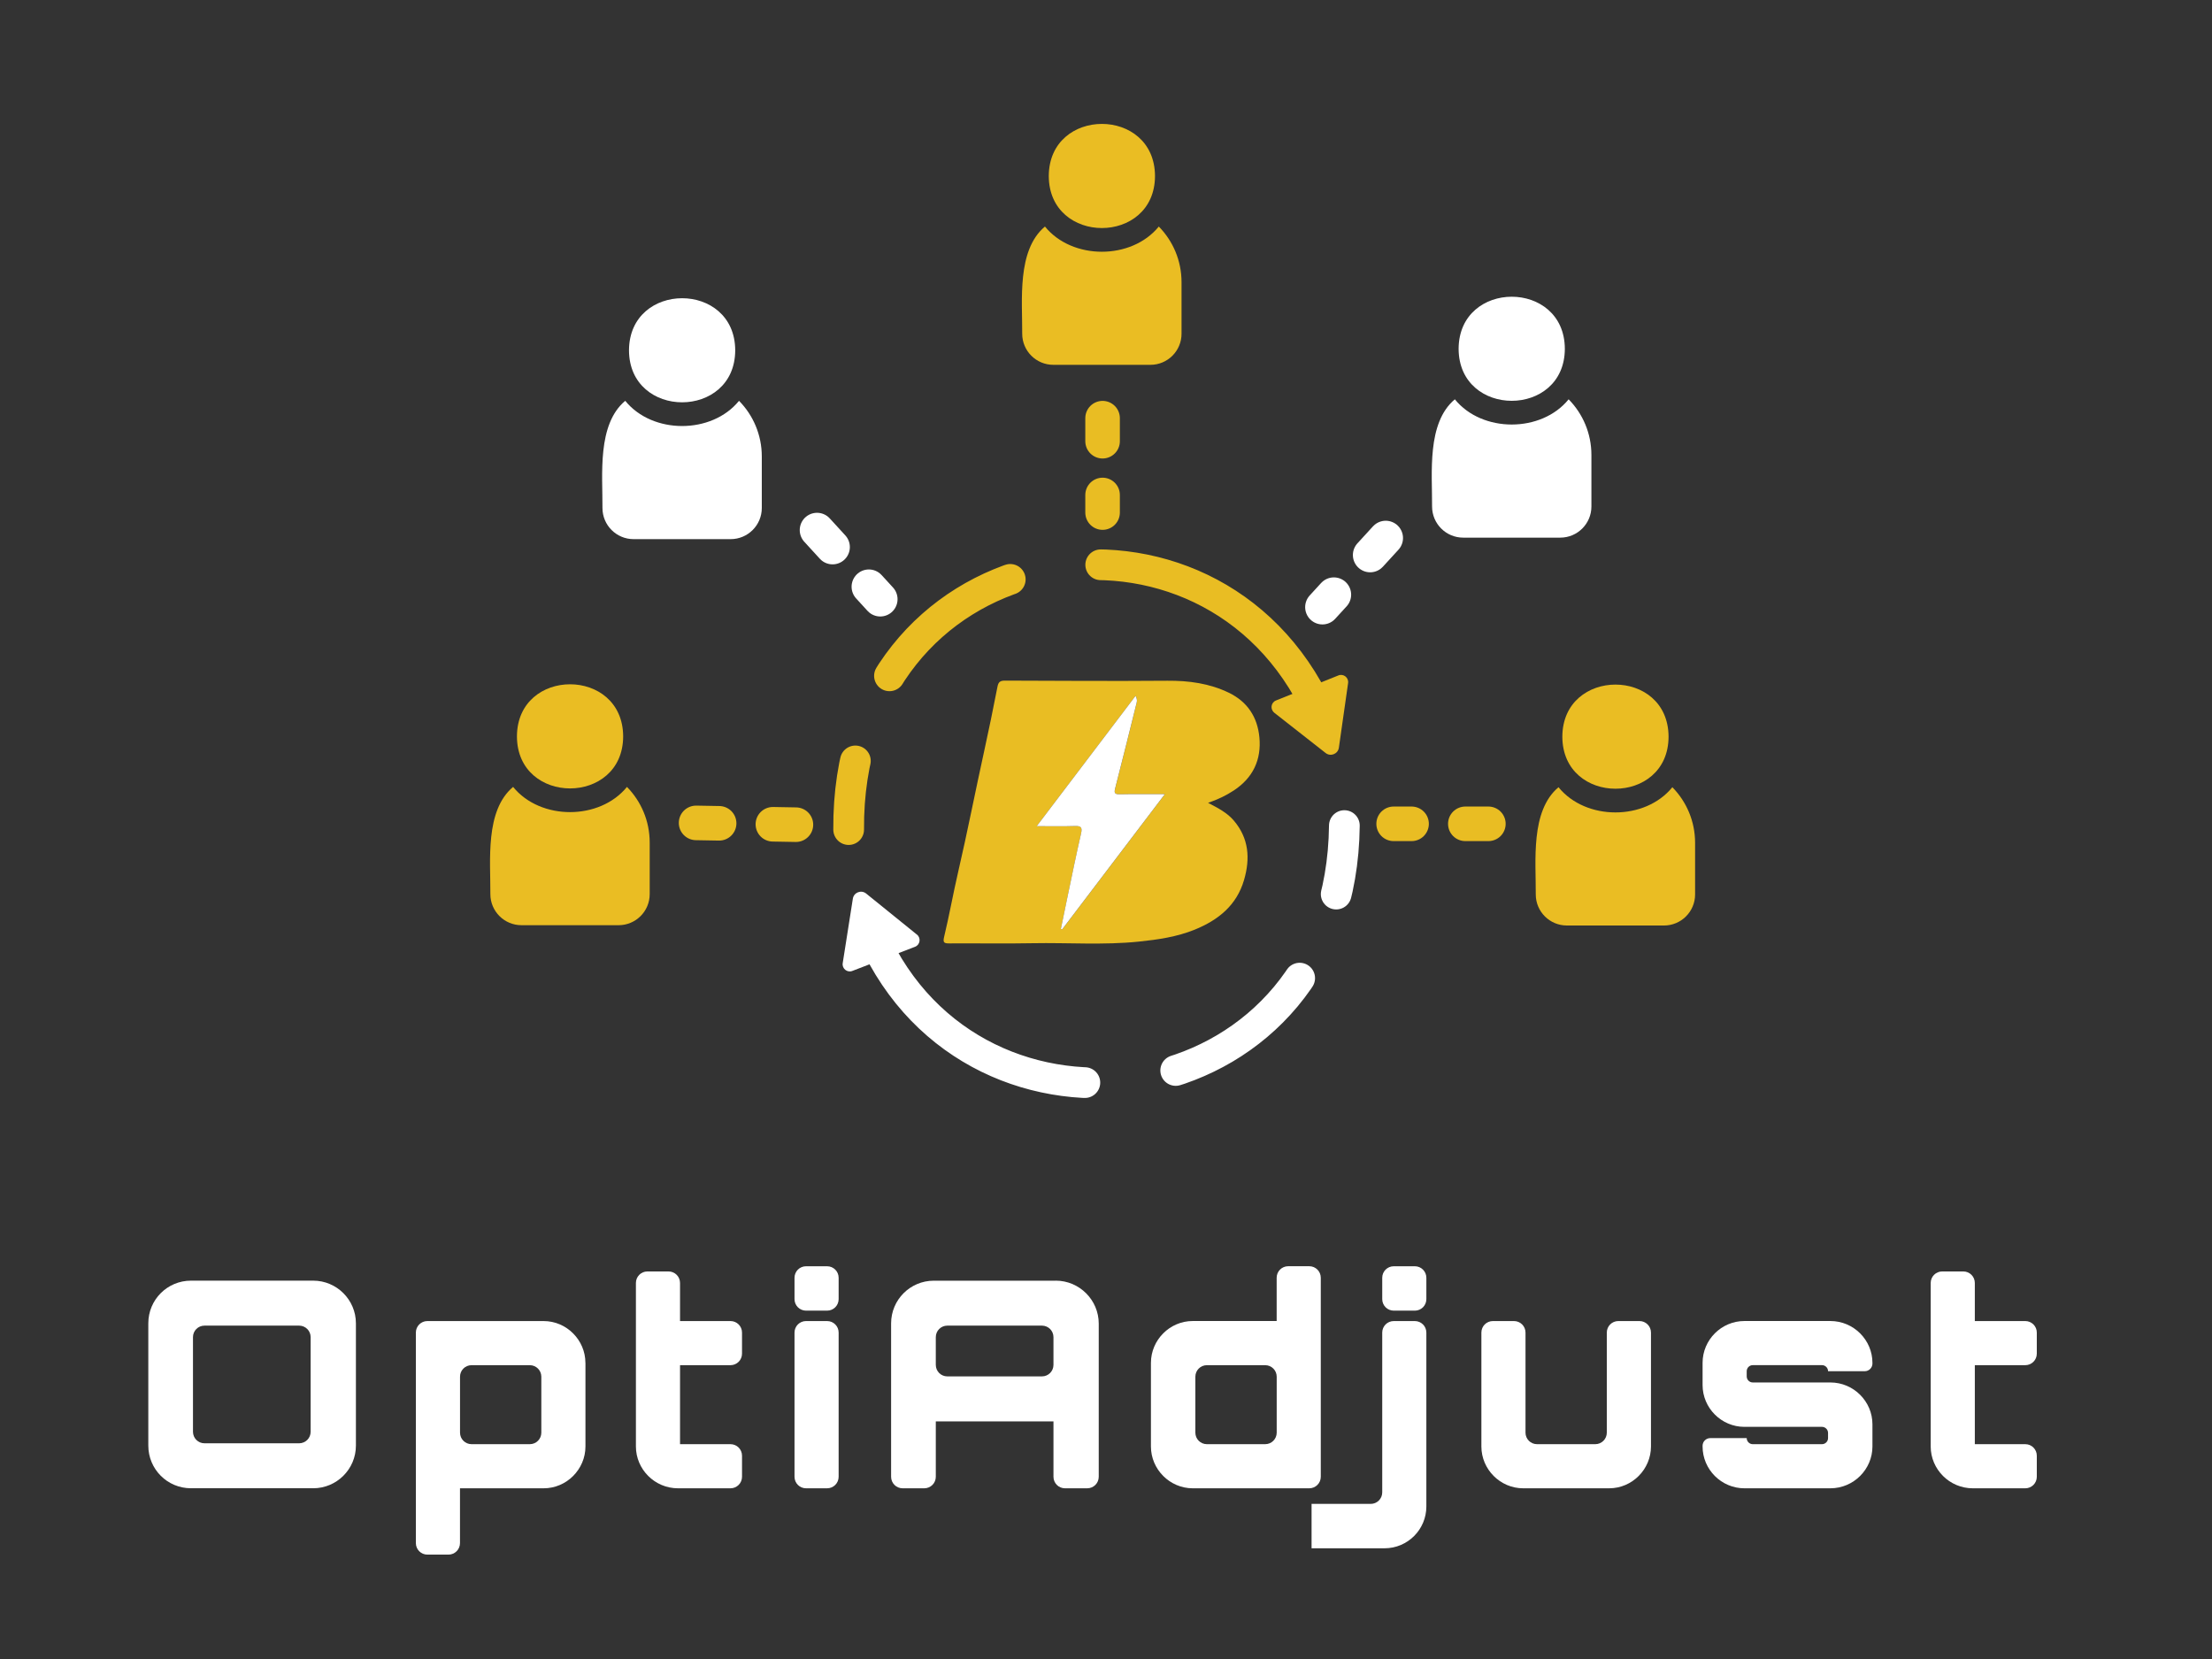 <?xml version="1.0" encoding="UTF-8"?>
<svg id="Layer_1" xmlns="http://www.w3.org/2000/svg" viewBox="0 0 576 432">
  <rect x="0" y="0" width="576" height="432" fill="#333333" stroke="none"/>
  <g>
    <path d="M81.57,333.48c6.08,0,11.11,4.96,11.11,11.11v31.84c0,6.16-5.03,11.11-11.11,11.11h-31.84c-6.16,0-11.11-4.96-11.11-11.11v-31.84c0-6.16,4.96-11.11,11.11-11.11h31.84ZM53.25,375.83h24.64c1.66,0,3-1.34,3-3v-24.64c0-1.66-1.34-3-3-3h-24.64c-1.66,0-3,1.34-3,3v24.64c0,1.66,1.34,3,3,3Z" fill="#fff"/>
    <path d="M152.45,354.88v21.78c0,5.93-4.88,10.89-10.89,10.89h-21.78v14.27c0,1.66-1.34,3-3,3h-5.49c-1.66,0-3-1.34-3-3v-54.82c0-1.66,1.34-3,3-3h30.26c6.01,0,10.89,4.96,10.89,10.89ZM122.79,376.06h15.17c1.66,0,3-1.34,3-3v-14.57c0-1.66-1.34-3-3-3h-15.17c-1.66,0-3,1.34-3,3v14.57c0,1.66,1.34,3,3,3Z" fill="#fff"/>
    <path d="M177.08,355.49v20.57h13.14c1.66,0,3,1.34,3,3v5.49c0,1.66-1.34,3-3,3h-13.67c-6.08,0-10.96-4.96-10.96-10.89v-42.58c0-1.66,1.34-3,3-3h5.49c1.66,0,3,1.34,3,3v9.92h13.14c1.66,0,3,1.34,3,3v5.49c0,1.66-1.34,3-3,3h-13.14Z" fill="#fff"/>
    <path d="M218.38,332.73v5.56c0,1.66-1.34,3-3,3h-5.49c-1.66,0-3-1.34-3-3v-5.56c0-1.66,1.34-3,3-3h5.49c1.66,0,3,1.34,3,3ZM209.89,344h5.49c1.66,0,3,1.34,3,3v37.55c0,1.66-1.34,3-3,3h-5.49c-1.66,0-3-1.34-3-3v-37.55c0-1.66,1.34-3,3-3Z" fill="#fff"/>
    <path d="M274.92,333.48c6.15,0,11.19,5.03,11.19,11.19v39.88c0,1.66-1.34,3-3,3h-5.79c-1.66,0-3-1.34-3-3v-14.42h-30.64v14.42c0,1.66-1.34,3-3,3h-5.64c-1.66,0-3-1.34-3-3v-39.95c0-6.14,4.98-11.11,11.11-11.11h31.76ZM274.32,355.41v-7.22c0-1.66-1.34-3-3-3h-24.64c-1.66,0-3,1.34-3,3v7.22c0,1.66,1.34,3,3,3h24.64c1.66,0,3-1.34,3-3Z" fill="#fff"/>
    <path d="M343.93,332.73v51.82c0,1.66-1.34,3-3,3h-30.34c-6.01,0-10.89-4.96-10.89-10.89v-21.78c0-5.93,4.88-10.89,10.89-10.89h21.85v-11.27c0-1.66,1.34-3,3-3h5.49c1.66,0,3,1.34,3,3ZM314.27,376.06h15.18c1.66,0,3-1.34,3-3v-14.57c0-1.66-1.34-3-3-3h-15.18c-1.66,0-3,1.34-3,3v14.57c0,1.66,1.34,3,3,3Z" fill="#fff"/>
    <path d="M371.42,392.28c0,6.01-4.88,10.89-10.89,10.89h-19v-11.56h15.4c1.66,0,3-1.34,3-3v-41.61c0-1.66,1.34-3,3-3h5.49c1.66,0,3,1.34,3,3v45.28ZM371.42,332.73v5.56c0,1.66-1.34,3-3,3h-5.49c-1.66,0-3-1.34-3-3v-5.56c0-1.66,1.34-3,3-3h5.49c1.66,0,3,1.34,3,3Z" fill="#fff"/>
    <path d="M426.91,344c1.66,0,3,1.34,3,3v29.66c0,5.93-4.88,10.89-10.89,10.89h-22.38c-6.01,0-10.89-4.96-10.89-10.89v-29.66c0-1.66,1.34-3,3-3h5.49c1.66,0,3,1.34,3,3v26.06c0,1.66,1.34,3,3,3h15.17c1.66,0,3-1.34,3-3v-26.06c0-1.66,1.34-3,3-3h5.49Z" fill="#fff"/>
    <path d="M485.58,357.06h-9.56c0-.87-.71-1.58-1.58-1.58h-18.02c-.87,0-1.58.71-1.58,1.58v1.35c0,.87.71,1.58,1.58,1.58h20.2c6.08,0,10.96,4.96,10.96,10.89v5.78c0,5.93-4.88,10.89-10.96,10.89h-22.38c-5.99,0-10.89-4.9-10.89-10.89v-.18c0-1.1.9-2,2-2h9.49c0,.87.71,1.58,1.58,1.58h18.02c.87,0,1.58-.71,1.58-1.58v-1.35c0-.87-.71-1.58-1.58-1.58h-20.2c-5.99,0-10.89-4.9-10.89-10.89v-5.78c0-5.99,4.9-10.89,10.89-10.89h22.38c6.08,0,10.96,4.96,10.96,10.89v.18c0,1.1-.9,2-2,2Z" fill="#fff"/>
    <path d="M514.24,355.49v20.57h13.14c1.66,0,3,1.34,3,3v5.49c0,1.66-1.34,3-3,3h-13.67c-6.08,0-10.96-4.96-10.96-10.89v-42.58c0-1.66,1.34-3,3-3h5.49c1.66,0,3,1.34,3,3v9.92h13.14c1.66,0,3,1.34,3,3v5.49c0,1.66-1.34,3-3,3h-13.14Z" fill="#fff"/>
  </g>
  <g>
    <line x1="360.84" y1="140.1" x2="344.36" y2="158.1" fill="none" stroke="#fff" stroke-dasharray="6 14" stroke-linecap="round" stroke-linejoin="round" stroke-width="9"/>
    <g>
      <line x1="287.11" y1="108.89" x2="287.11" y2="133.47" fill="none" stroke="#e9bd23" stroke-dasharray="6 14" stroke-linecap="round" stroke-linejoin="round" stroke-width="9"/>
      <line x1="181.26" y1="214.28" x2="207.48" y2="214.75" fill="none" stroke="#e9bd23" stroke-dasharray="6 14" stroke-linecap="round" stroke-linejoin="round" stroke-width="9"/>
    </g>
    <line x1="387.57" y1="214.52" x2="362.9" y2="214.52" fill="none" stroke="#e9bd23" stroke-dasharray="6 14" stroke-linecap="round" stroke-linejoin="round" stroke-width="9"/>
    <g>
      <path d="M314.58,209.06c2.68,1.39,5,2.61,6.7,4.61,3.92,4.61,4.31,9.85,2.67,15.47-1.94,6.64-6.74,10.44-12.8,12.92-4.66,1.9-9.58,2.61-14.58,3.13-9.22.95-18.45.25-27.67.42-7.22.14-14.45,0-21.67.05-1.28,0-1.76-.13-1.4-1.63,1.36-5.64,2.37-11.37,3.68-17.01,2.41-10.39,4.44-20.85,6.73-31.26,1.24-5.63,2.4-11.29,3.5-16.95.24-1.23.71-1.58,1.93-1.58,14.1.05,28.2.14,42.3.03,5.61-.04,10.98.68,16.05,3.14,4.83,2.35,7.41,6.33,7.92,11.55.57,5.89-1.67,10.6-6.67,13.89-1.98,1.3-4.11,2.33-6.7,3.22ZM269.96,215.13c3.65,0,6.77.07,9.88-.03,1.54-.05,2.08.2,1.68,1.93-1.3,5.62-2.43,11.27-3.62,16.91-.56,2.65-1.09,5.3-1.64,7.95l.33.12c8.83-11.63,17.66-23.26,26.74-35.21-4.26,0-8-.05-11.74.03-1.32.03-1.51-.33-1.19-1.57,1.86-7.21,3.64-14.44,5.44-21.66.16-.64.47-1.29-.13-2.4-8.58,11.31-17.02,22.43-25.74,33.93Z" fill="#e9bd23"/>
      <path d="M269.96,215.13c8.73-11.5,17.16-22.62,25.74-33.93.6,1.12.29,1.76.13,2.4-1.8,7.22-3.58,14.45-5.44,21.66-.32,1.24-.13,1.59,1.19,1.57,3.74-.08,7.49-.03,11.74-.03-9.07,11.95-17.91,23.58-26.74,35.21l-.33-.12c.55-2.65,1.08-5.3,1.64-7.95,1.19-5.64,2.32-11.3,3.62-16.91.4-1.73-.14-1.98-1.68-1.93-3.11.1-6.22.03-9.88.03Z" fill="#fff"/>
    </g>
    <g>
      <g>
        <path d="M350.07,214.98c-.79,74.54-92.57,89.57-121.53,31.56" fill="none" stroke="#fff" stroke-dasharray="18 24 41 24 80 18" stroke-linecap="round" stroke-linejoin="round" stroke-width="8"/>
        <path d="M238.77,243.37l-13.22-10.69c-1.28-1.04-3.21-.3-3.47,1.33l-2.64,16.8c-.22,1.41,1.17,2.54,2.5,2.02l16.33-6.29c1.33-.51,1.61-2.28.5-3.18Z" fill="#fff"/>
      </g>
      <g>
        <path d="M220.99,216.02c-.55-75.66,90.94-92.34,121-33.75" fill="none" stroke="#e9bd23" stroke-dasharray="18 24 41 24 80 18" stroke-linecap="round" stroke-linejoin="round" stroke-width="8"/>
        <path d="M331.81,185.59l13.38,10.49c1.3,1.02,3.21.25,3.45-1.38l2.4-16.83c.2-1.42-1.2-2.52-2.53-1.99l-16.24,6.52c-1.33.53-1.58,2.3-.45,3.18Z" fill="#e9bd23"/>
      </g>
    </g>
    <g>
      <path d="M169.18,219.41v13.41c0,4.48-3.63,8.1-8.1,8.1h-25.28c-4.48,0-8.11-3.62-8.11-8.1.06-8.68-1.44-21.72,5.92-27.91,7.11,8.75,22.54,8.75,29.65,0,3.67,3.74,5.92,8.85,5.92,14.5Z" fill="#eabd23"/>
      <path d="M162.27,191.75c-.05,18.07-27.61,18.07-27.66,0,.08-18.08,27.58-18.09,27.66,0Z" fill="#eabd23"/>
    </g>
    <g>
      <path d="M307.67,73.49v13.41c0,4.48-3.63,8.1-8.1,8.1h-25.28c-4.48,0-8.11-3.62-8.11-8.1.06-8.68-1.44-21.72,5.92-27.91,7.11,8.75,22.54,8.75,29.65,0,3.67,3.74,5.92,8.85,5.92,14.5Z" fill="#eabd23"/>
      <path d="M300.76,45.83c-.05,18.07-27.61,18.07-27.66,0,.08-18.08,27.58-18.09,27.66,0Z" fill="#eabd23"/>
    </g>
    <g>
      <path d="M198.37,118.87v13.41c0,4.48-3.63,8.11-8.11,8.11h-25.28c-4.47,0-8.1-3.63-8.1-8.11.06-8.68-1.43-21.73,5.93-27.91,7.09,8.76,22.54,8.75,29.63,0,3.67,3.73,5.93,8.85,5.93,14.5Z" fill="#fff"/>
      <path d="M191.45,91.21c-.05,18.07-27.61,18.07-27.66,0,.09-18.07,27.58-18.07,27.66,0Z" fill="#fff"/>
    </g>
    <g>
      <path d="M414.4,118.48v13.41c0,4.48-3.63,8.11-8.11,8.11h-25.28c-4.47,0-8.1-3.63-8.1-8.11.06-8.68-1.43-21.73,5.93-27.91,7.09,8.76,22.54,8.75,29.63,0,3.67,3.73,5.93,8.85,5.93,14.5Z" fill="#fff"/>
      <path d="M407.48,90.82c-.05,18.07-27.61,18.07-27.66,0,.09-18.07,27.58-18.07,27.66,0Z" fill="#fff"/>
    </g>
    <line x1="212.75" y1="138.03" x2="229.22" y2="156.03" fill="none" stroke="#fff" stroke-dasharray="6 14" stroke-linecap="round" stroke-linejoin="round" stroke-width="9"/>
    <g>
      <path d="M441.4,219.49v13.41c0,4.48-3.63,8.1-8.1,8.1h-25.28c-4.48,0-8.11-3.62-8.11-8.1.06-8.68-1.44-21.72,5.92-27.91,7.11,8.75,22.54,8.75,29.65,0,3.67,3.74,5.92,8.85,5.92,14.5Z" fill="#eabd23"/>
      <path d="M434.49,191.83c-.05,18.07-27.61,18.07-27.66,0,.08-18.08,27.58-18.09,27.66,0Z" fill="#eabd23"/>
    </g>
  </g>
</svg>